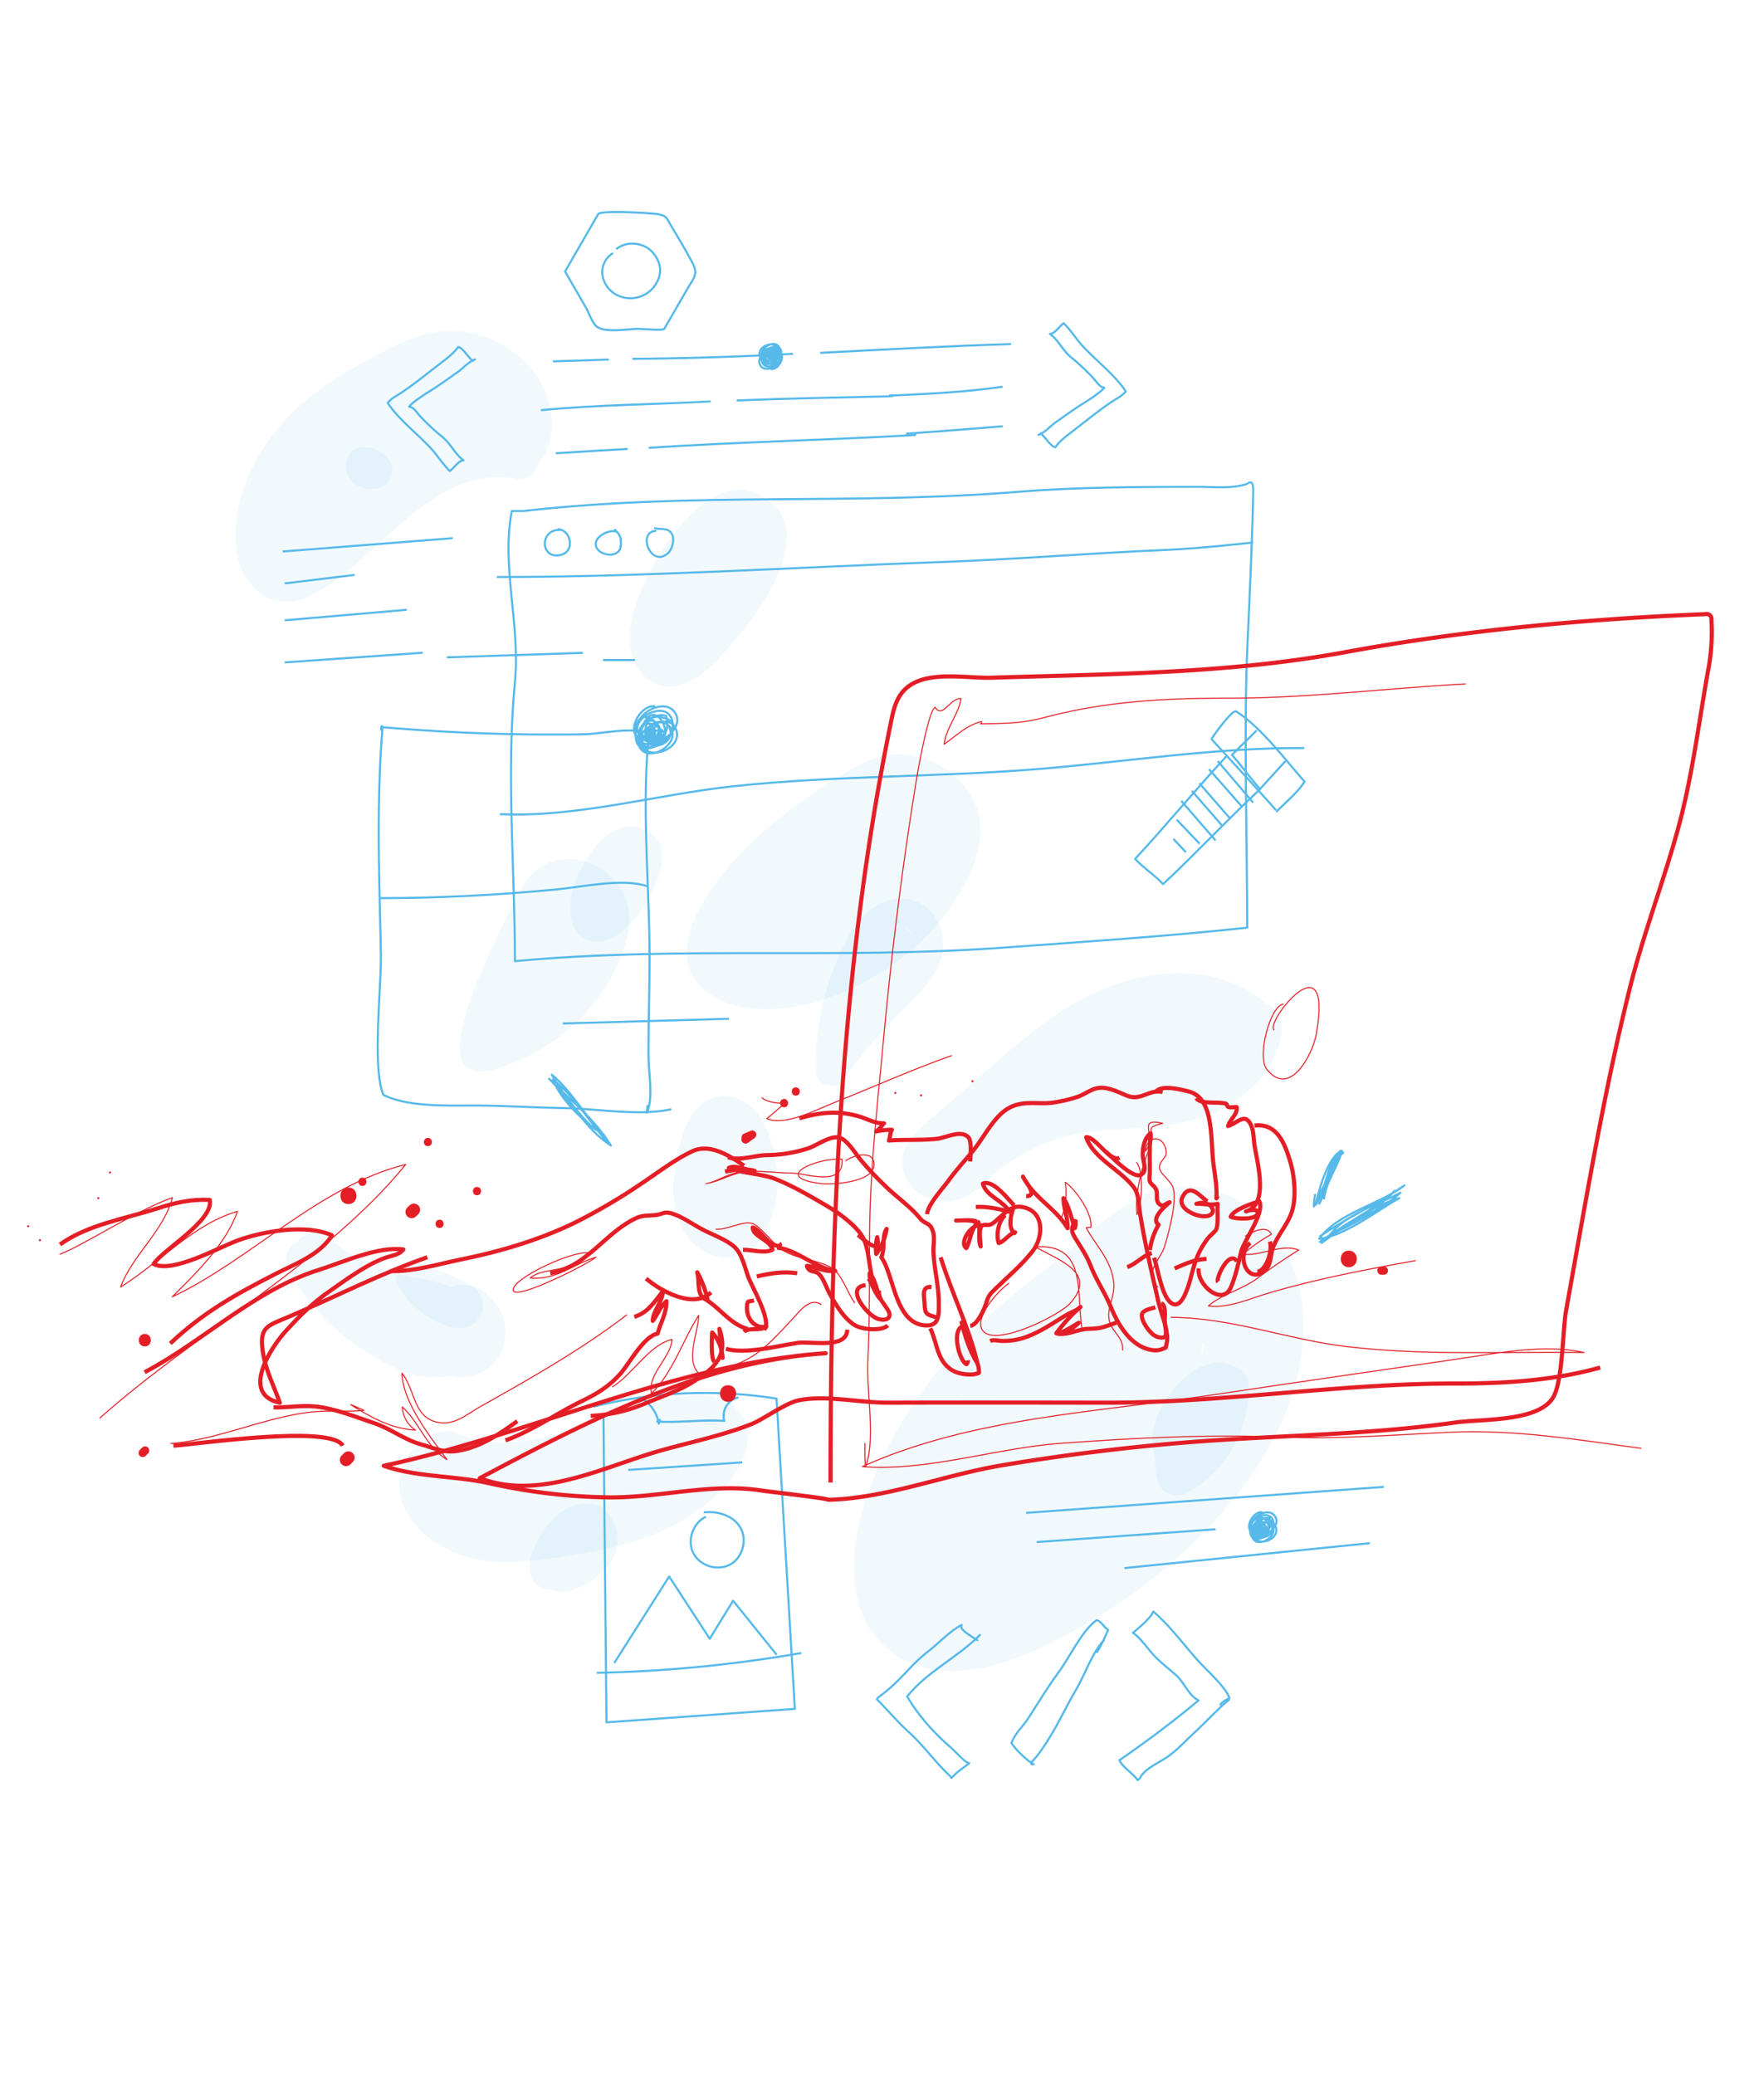 <svg xmlns="http://www.w3.org/2000/svg" viewBox="0 0 850 1000"><defs><style>.cls-1{fill:#56b9e9;opacity:0.08;}.cls-2,.cls-3,.cls-4{fill:none;stroke-linejoin:round;}.cls-2{stroke:#56b9e9;}.cls-3,.cls-4{stroke:#e41e26;}.cls-3{stroke-linecap:round;stroke-width:0.5px;}.cls-4{stroke-width:2px;}.cls-5{fill:#e41e26;}</style></defs><title>Artboard 1 copy 3</title><g id="BG"><path class="cls-1" d="M626.91,624.77c-2.63-16.44-10.8-32-24.11-42.23s-31.49-14-47.58-8c-15.85,6-28.67,18-41.28,28.93-1.93,1.67-3.85,3.36-5.76,5-38.54,27.68-71.41,62.61-88.77,107.88-10.2,26.61-14.9,64.17,13.24,81.8,27.86,17.45,64.8-.75,89.81-15.05,28.41-16.25,54.28-38,74.38-63.87C617.72,692.43,632.45,659.41,626.91,624.77Zm-48.43,30.14c.47-2.6.86-5.24,1.16-7.9a10.46,10.46,0,0,0,.74.75C579.86,650.17,579.22,652.57,578.48,654.91ZM607,647.25l-.17-.22c.17-1.12.32-2.24.44-3.36C607.17,644.86,607.08,646.05,607,647.25Z"/><path class="cls-1" d="M609.73,483.62a16.19,16.19,0,0,0-3.25-3c-29.15-20.6-68.07-11.21-95.69,7.06-14.79,9.79-28,21.77-41.39,33.38l-22.46,19.5c-7.77,6.74-15.24,14.61-11,25.72,3.61,9.43,14.5,14.51,24.2,12.21,9-2.14,14.76-9.45,21.67-15a87.58,87.58,0,0,1,40.07-17.58c16.39-2.81,33.36-1.19,49.62-5.43a62.1,62.1,0,0,0,7.12-1.85c18.2-5.9,35-19.92,38.74-39.46C618.57,492.84,616,486,609.73,483.62Z"/><path class="cls-1" d="M367.05,239c-28-15.68-56.24,35.48-61.82,56.2-1.83,6.81-2.57,14.13-.52,20.88s7.32,12.8,14.19,14.38c9.87,2.27,19.33-4.79,26.39-12.05C360.07,303.16,398.74,256.69,367.05,239Z"/><path class="cls-1" d="M601.69,667.68a9.48,9.48,0,0,0-7.26-9.25,14.08,14.08,0,0,0-13.19-.5,9.8,9.8,0,0,0-4.31,1.52c-10.89,6.78-19.28,17.89-21.35,30.73a22.58,22.58,0,0,0,1.07,12,52.94,52.94,0,0,0,1,11.13c1.32,6.49,9.39,8.94,14.69,6A57.92,57.92,0,0,0,601.69,667.68Z"/><path class="cls-1" d="M291.68,728c-.09-.1-.17-.21-.26-.3A9.37,9.37,0,0,0,286,725a15.53,15.53,0,0,0-7.29-.06c-9.9,2.15-17.63,11.55-21.35,21.24a13.55,13.55,0,0,0-2,7.41c-.81,5.25,1.51,10.58,7,12.09A9.23,9.23,0,0,0,265,766c10.32,4,23.35-4.73,29.3-13.3C299.69,744.94,298.07,733.68,291.68,728Z"/><path class="cls-1" d="M354,678.06c-5.85-5.17-14.17-6.33-21.69-5.49-19.81,2.21-38.49,11.08-57.44,16.75-17.36,5.19-37.55,9-54.83,1.37-4.65-2.06-10.07-1.52-13.14,2.76a22.94,22.94,0,0,0-13.52,15.39c-5.14,18.29,11.2,33.75,26.61,39.79,17.41,6.83,36.59,3.73,54.5,1,17.25-2.65,34.39-6.5,50-14.56,13.95-7.19,28.63-19,34.38-34.08C361.85,693,360.48,683.83,354,678.06Z"/><path class="cls-1" d="M127.09,287c7.54,4.52,15.81,3.4,22.53.09,17.74-8.74,31.77-25.25,47.32-37.95,14.23-11.62,31.7-22.41,50.93-18.37,5.19,1.08,10.06-1.23,11.25-7.38,5.19-5.18,7.54-13.67,6.6-22.89-2.42-23.89-23.88-37.78-40.74-40.45-19.06-3-35.83,6.6-51.57,15.43-15.14,8.5-29.71,18.42-41.18,33-10.26,13-19.37,31.91-18.79,52.07C113.74,271.15,118.67,282,127.09,287Z"/><path class="cls-1" d="M368.28,541.67c-4.87-9.87-15.85-17.15-26.73-11.76-9.33,4.62-12.51,15.56-14.8,24.91-3,12.38-4.15,26.29,2.34,37.83,6.28,11.2,20.82,18,32.32,10,5.38-3.71,8.45-9.38,10-15.54C377.18,573.19,374.25,553.77,368.28,541.67Z"/><path class="cls-1" d="M236.86,626.15a18.64,18.64,0,0,0-15.5-7,10.81,10.81,0,0,0-4,1,66.76,66.76,0,0,0-16.38-4.36c-15.67-2.39-30.28-8.52-42.31-19-4.72-4.11-11.42-2.77-14.95,1.05-4.54,2.42-7.67,8-4.67,13.87a95.73,95.73,0,0,0,25.56,31.13c10.76,8.59,24.31,17.57,38,20.26a32.36,32.36,0,0,0,14.16-.1,21.54,21.54,0,0,0,19-4C245.52,651.05,246.16,634.69,236.86,626.15Z"/><path class="cls-1" d="M226.84,619.38c-7.33-4.46-16.46-7.16-24.35-10.5-3.5-1.49-7.46-1-9.57,2.51a6,6,0,0,0-.65,1.61,5.86,5.86,0,0,0-.23,7.41,47.64,47.64,0,0,0,17,15.82c6.23,3.32,14.45,6.2,20.39.73C235.15,631.66,233.12,623.2,226.84,619.38Z"/><path class="cls-1" d="M454.3,452.25c-1.33-13.77-14-22.7-27.43-17.94S407,453.58,402.11,465.69a124.07,124.07,0,0,0-8.84,50.86c.26,7.7,10.58,8.83,13.33,3.31a7.6,7.6,0,0,0,.52-.61,267.32,267.32,0,0,1,30.13-34.77C446.22,475.74,455.6,465.76,454.3,452.25Zm-19.6-5.43a5.44,5.44,0,0,1,3.87,1.81,6.52,6.52,0,0,1,1.21,1.81A11.59,11.59,0,0,0,434.7,446.82Z"/><path class="cls-1" d="M302.44,450.47a2.68,2.68,0,0,0,.07-.27c7.34-32.09-37-52-52.08-20.28-5.54,11.64-54.19,98.27-11.25,85.14C271.47,505.18,295.6,479.89,302.44,450.47Z"/><path class="cls-1" d="M189,225.11c-1.83-10.39-23.44-15.53-22.14,1.12.77,9.77,16.89,13.28,21.29,4.26A8.69,8.69,0,0,0,189,225.11Z"/><path class="cls-1" d="M470.82,389.74c-3.41-10.39-12.63-20.1-26.88-24.55-12.9-4-23.84-.36-33.88,5.58-25.65,15.18-48.87,32.84-64.22,53.5-12.36,16.64-26.83,43.56.69,57.36,14.64,7.34,34,5.09,49.49.3a125.07,125.07,0,0,0,39.29-20.88A104.21,104.21,0,0,0,459,435.6c.43-.62.86-1.24,1.27-1.87,7.85-12,13.67-25.66,11.77-38.9A29.11,29.11,0,0,0,470.82,389.74Z"/><path class="cls-1" d="M311,399.86a17.62,17.62,0,0,0-16.21,1c-5,3-8.71,7.71-11.8,12.64-4.87,7.75-8.65,16.62-8.18,25.77.23,4.5,1.68,9.22,5.19,12,4.86,3.9,12.29,2.91,17.43-.61,10.34-7.09,22-25.66,21.61-38.29A13.74,13.74,0,0,0,311,399.86Z"/></g><g id="blue_lines" data-name="blue lines"><path class="cls-2" d="M603.87,236.07c-.15,15.41-1.63,50.7-2.77,74.49-1.86,39-.12,97.5-.12,136.48-36.67,4-79.22,6.86-117.86,9.65-78.68,5.68-156.57-.84-235,6.49,0-44.12-4.24-90.6,0-134.5,2.69-27.49-6.7-56.09-1.48-82.43h5.67c82.44-9.31,156.61-2.66,239.11-9.29,28.59-2.3,56.7-2.27,85.43-2.37,8.12,0,16.46,1.1,24.11-1.41C601,233.18,603.93,230.26,603.87,236.07Z"/><path class="cls-2" d="M239.43,278.07c71.64,0,142.45-4.69,213.87-7.22,36-1.28,72.28-4.33,108.23-5.83,17.92-.75,42.34-3.62,42.34-3.62"/><path class="cls-2" d="M270.22,255.4c-10.23-.83-10.16,14.19-.21,12.07,7.37-1.58,5.2-12.39-1.4-12.47"/><path class="cls-2" d="M296.84,256.16c-3.2-1-9.71,2-9.78,5.92s5.37,5.91,8.55,5,3.76-3.1,3.56-6.24c-.21-3.29-1.11-3.53-3.11-5.82"/><path class="cls-2" d="M316.2,255.83c-9.45.15-2.57,18.42,5.81,10.62,2-1.89,3.13-6.67,1.78-9.06-2-3.58-5.87-1.86-8.56-3"/><path class="cls-2" d="M312,532.59c-.1,1.21-.22,2.43-.37,3.64,3.31-6.6.92-19.17.87-26.68-.12-18.69.74-37.37.44-56.09-.51-32.27-3.66-67.78-.2-99.82-7.46-3.73-22.84.06-31.28.21a938.9,938.9,0,0,1-97.14-3.43c-.69-2.29-1,3.69,0,.42-3,36.09-1.55,72.14-.79,108.21.35,16.83-4.35,54.93,1.19,68.58,13.16,6.42,33.73,4.93,47.72,5.14,13,.18,26,1,39,1.21,16.11.22,36.26,4,52.07.55"/><path class="cls-2" d="M229.25,173.13c-2.87.6-6.33,4.53-8.84,6.27-4.14,2.88-8.22,5.9-12.49,8.58-2.67,1.68-8.82,5.51-10.78,8,2.1.11,3.65,2.75,5,4.24a99.88,99.88,0,0,0,11.14,10.43c4,3.31,5.86,8.09,10.09,11.17-2.33.05-4.61,3.78-6.65,5.17-3.28-3.19-5.95-7.56-9.21-11.07-6.36-6.89-15.64-14-20.69-21.78,1.45-1.94,4.18-3.32,6.28-4.71,6.57-4.33,12.68-9.37,18.91-14.18,3.23-2.48,6.7-5,8.77-8.06,2.44.54,4.86,5.22,7.39,7"/><path class="cls-2" d="M500,209.66c2.87-.6,6.33-4.53,8.84-6.27,4.14-2.88,8.22-5.9,12.5-8.58,2.67-1.68,8.81-5.51,10.77-8-2.09-.11-3.64-2.75-5-4.24A99.79,99.79,0,0,0,516,172.11c-4-3.31-5.86-8.09-10.09-11.17,2.32-.05,4.6-3.78,6.64-5.17,3.28,3.19,6,7.56,9.21,11.07,6.37,6.89,15.65,14,20.69,21.78-1.45,1.94-4.17,3.32-6.28,4.71-6.56,4.33-12.68,9.37-18.91,14.18-3.22,2.48-6.69,5-8.77,8.06-2.43-.54-4.86-5.22-7.38-7"/><path class="cls-2" d="M183,432.81c28.58,0,57.08-1.48,85.33-4.22,12.43-1.2,31.81-5.5,43.39-1.56"/><path class="cls-2" d="M587.8,821.72a9.21,9.21,0,0,1,4.65-3.25c-1.58-5.29-10.9-13.46-15.12-18.15-7.31-8.1-13.24-16.56-21.64-23.73-.82,2.82-7.44,8.4-9.77,10.24,4.32,3.07,7.38,8.26,11.17,12,3.09,3,6.51,5.71,9.76,8.57,3.51,3.1,6.38,10.2,10.71,12-12.12,10.1-25.14,19.88-38.15,28.85,1.25,3.11,6.72,6.51,8.79,9.63a2.46,2.46,0,0,1,1-.79c2.19-4.9,10-7.91,14.33-11.15s8.16-7.47,12.21-11.19c5.77-5.3,10.68-10.93,16.73-15.82"/><path class="cls-2" d="M532.12,790.23c-5.87,6-9.21,16.64-13.74,24.27s-8.14,15.64-12.74,23c-2.71,4.34-5.4,8.5-8.81,11.88,0,.82.45,1.08,1.24.76-2.64-1.06-9.4-7.74-10.71-10.24,1.92-4.83,5.45-7.79,8.21-12C500.33,820.52,504.84,813,510,806c5.62-7.63,11.19-20,18.38-25.24,2.16.36,3.73,3.61,5.61,4.71-1.61,3.49-3.58,8.12-5.61,11"/><path class="cls-2" d="M472.49,787.59c-10.71,10.95-25.68,17.82-35.34,29.9,5,8.92,13.42,18.21,21.21,24.83,2.23,1.9,6.74,7.24,8.7,7.34-1.85,1.51-4.36,3.17-6.14,4.72-.87.76-3.11,3.33-2.47,2.08C451.21,850,445,841,437.57,834.37c-5.34-4.78-9.93-10.47-15-15.45.33-.88,1.09-1.27,1.88-1.88,10.58-8,14-14.52,22.92-21.33,5.23-4,10.28-9.75,16.05-12.65-2,2.44,7.68,6.92,7.71,7.7"/><path class="cls-2" d="M240.87,392.32c36.86,1.8,76-9.52,112.37-13.41,49.42-5.3,99-4.3,148.33-8.42,41.94-3.5,84.66-10.33,126.89-10"/><path class="cls-2" d="M395.18,170.05c30.48-1.6,61.6-3.31,92-4.24"/><path class="cls-2" d="M304.73,172.92c25.33-.19,51.87-1,77.37-2.41"/><path class="cls-2" d="M266.42,174.14l26.94-.86"/><path class="cls-2" d="M428.38,190.65c18.22-.8,36.77-1.65,54.74-4.29"/><path class="cls-2" d="M355,193c25.08-1.05,50.17-1.45,75.27-2.06"/><path class="cls-2" d="M260.64,197.67c27.48-2.68,54-2.68,81.81-4.24"/><path class="cls-2" d="M436.6,209c15.55-1.1,31.09-2.27,46.62-3.61"/><path class="cls-2" d="M312.59,215.79c43.16-2.82,86-3.68,128.75-6.18"/><path class="cls-2" d="M267.78,218.43q17.31-1.12,34.65-2.08"/><path class="cls-2" d="M136.24,265.76l81.91-6.42"/><path class="cls-2" d="M137.16,281.15l33.71-4.1"/><path class="cls-2" d="M137.16,298.93,196,293.85"/><path class="cls-2" d="M137.17,319.22l66.54-4.67"/><path class="cls-2" d="M215.31,316.78l65.55-2.17"/><path class="cls-2" d="M290.53,318.08H306"/><path class="cls-2" d="M271.23,493.21l80-2.26"/><path class="cls-2" d="M494.43,729.05l172.39-12.53"/><path class="cls-2" d="M499.54,743.11l86.2-6.16"/><path class="cls-2" d="M541.84,755.65l118.24-12"/><path class="cls-2" d="M319.74,104a11.16,11.16,0,0,0-2.64-.78c-2.29-.45-27.66-2.13-28.88,0l-15.94,27.61q5.06,8.73,10.1,17.48c1.34,2.33,3.13,7.59,5.27,9.15,4.19,3.05,15.27,1,20.15,1,1.18,0,11.75.95,12.29,0l11.31-19.58c2.7-4.68,5.1-6.65,2.5-11.7-3.26-6.36-7-12.45-10.65-18.59C321.67,105.84,321.23,104.68,319.74,104Z"/><path class="cls-2" d="M295.41,122a10.61,10.61,0,0,0-5.16,10.13,13,13,0,0,0,6.37,9.69,14.47,14.47,0,0,0,17.65-2.62c5-5.61,5.11-12.07.1-17.68-4.3-4.81-12.48-5.54-17.45-1.44"/><path class="cls-2" d="M591.28,364.1c-14.84,16-29.47,33.78-44.31,49.8,4,4.43,9.46,7.75,13.46,12.17h0c15.86-14.8,30.9-31,46.75-45.77-4.74-5.36-9-11.41-13.79-16.77"/><path class="cls-2" d="M603.82,386.75l-17.05-20"/><path class="cls-2" d="M598.59,388.89l-16-18.19"/><path class="cls-2" d="M592.7,394.43l-14.77-17"/><path class="cls-2" d="M589.06,398.08l-14.78-17"/><path class="cls-2" d="M585.7,405l-16.48-19.06"/><path class="cls-2" d="M578.08,406.61,567,395"/><path class="cls-2" d="M571.42,410.69l-6-6.42"/><path class="cls-2" d="M615.25,391c.27-.28-28.88-31.95-31.45-34.79-.24-.26,10-14.51,11.82-13.4,12.15,7.59,25.12,25.13,33,33.83C625.15,382.15,619.76,386.31,615.25,391Z"/><path class="cls-2" d="M619.44,366.74l-12.87,14.09"/><path class="cls-2" d="M605.22,352.51l0-.23L593.5,363.9"/><path class="cls-2" d="M290.79,682.48,292.25,830,383,823.5,374.17,674a220.65,220.65,0,0,0-88.37,3.9"/><path class="cls-2" d="M304.43,676.22l5.94-1.56a17.49,17.49,0,0,1,7.08,11.44l.6-2.26"/><path class="cls-2" d="M316.23,685c10.71.76,22.06-1,32.77-.26a9.13,9.13,0,0,1,6.9-11.34"/><path class="cls-2" d="M287.53,806.14a652.17,652.17,0,0,0,98.61-9.55"/><path class="cls-2" d="M296,801.38l26.45-41.66,19.54,30,11.27-18.33,21,26.07"/><path class="cls-2" d="M340.13,730.92c-6.28,2.93-9.2,11.46-6,17.63s11.82,8.73,17.85,5.31,8.26-12.15,4.61-18c-3.49-5.63-10.87-7.76-17.45-7.06"/><path class="cls-2" d="M302.74,708.35l54.94-3.63"/><path class="cls-2" d="M315.7,340.42c-7.54-1.47-16.4,15.5-4.09,16.31,18,1.18-4.44-22.79-5.41-3.91-.41,7.95,8,10.47,11.45,3.06,1.91-4.1-1.57-11.64-6.66-7.29-4.44,3.79-.09,9.41,4.89,7,5.6-2.65-.05-7.79-4.18-6.72-1.25,3.13-1,5.38,1.3,7.71,3.66-1.56,4.77-2.91,4.31-6.75-4.34.72-6,4.67-2.39,7.42,2.11-1.88,3.51-2.32,4.26-5.43-1.36,1.46-2.71,1.9-3.74,4.4.58.2-2.71-.84-2.51-.79.45-.5,2.29-3.23,2.75-3.67a15.38,15.38,0,0,0-3.72,3.7,15.29,15.29,0,0,0,2.62,0c.55-4,.65-3.91-3.28-4.4-.69,3.58-.39,5.05,2.52,6.43,3-3.59,2.28-7.65-2.19-9.33-3.24,2.37-3.46,6.46-1.63,10.09,20.39,4.76,6-26-.41-8-4,11.33,15.6,9.48,11.38-5.25-5.1-1.87-14.68,4.08-13,10.68,2.38,9.16,16,2.32,16.17-5.52.36-16.88-27.79-1.55-12.48,6.89,5.71,3.15,16.67-5.48,14.43-11.87-3.21-9.17-16.86-3.54-18.84,3.68-7.4,26.89,33-.15,10.5-3.32-7.09-1-13.46,8.83-8.16,14.81,5,5.68,18.34.27,16.48-7.78-2.75-11.94-23.77,1-17.1,8.61,4.93,5.63,17.27-2.39,14.82-9s-11.52-4.59-11.83,2.24c-.39,8.71,12.85,4.57,11-2.79-1.84-7.11-13.58-3.16-11.1,3.88,2.09,5.94,8.24,1.16,8.22-3-4.09-.37-5.31-1.28-7.37,2.38a11,11,0,0,0,7.73-1.2"/><path class="cls-2" d="M608.32,728.76c-4.76-.93-10.36,9.79-2.58,10.3,11.33.75-2.81-14.39-3.42-2.47-.26,5,5.06,6.61,7.23,1.94,1.21-2.59-1-7.36-4.2-4.61-2.81,2.39-.06,5.94,3.09,4.45,3.53-1.68,0-4.92-2.65-4.25-.79,2-.6,3.4.82,4.87,2.32-1,3-1.84,2.73-4.26-2.75.46-3.77,2.95-1.51,4.68,1.33-1.18,2.21-1.46,2.68-3.43-.85.93-1.71,1.2-2.36,2.78.37.13-1.71-.53-1.58-.49.29-.32,1.44-2,1.73-2.32a9.59,9.59,0,0,0-2.34,2.33,9.09,9.09,0,0,0,1.65,0c.35-2.55.41-2.47-2.07-2.78-.43,2.26-.25,3.19,1.59,4.06,1.88-2.26,1.44-4.83-1.38-5.89-2,1.49-2.18,4.08-1,6.37,12.87,3,3.8-16.4-.26-5-2.56,7.15,9.85,6,7.19-3.32-3.23-1.18-9.28,2.58-8.19,6.75,1.51,5.78,10.11,1.46,10.21-3.49.23-10.66-17.55-1-7.87,4.35,3.6,2,10.52-3.46,9.11-7.49-2-5.8-10.65-2.24-11.9,2.32-4.68,17,20.82-.1,6.63-2.1-4.48-.63-8.5,5.58-5.15,9.35,3.18,3.59,11.58.17,10.41-4.91-1.74-7.54-15,.64-10.81,5.44,3.12,3.55,10.91-1.51,9.36-5.7s-7.27-2.9-7.47,1.41c-.25,5.5,8.12,2.89,6.92-1.76-1.16-4.49-8.57-2-7,2.45,1.32,3.75,5.21.73,5.2-1.91-2.59-.24-3.36-.81-4.66,1.5a6.93,6.93,0,0,0,4.88-.76"/><path class="cls-2" d="M371.41,177.82c4,.77,8.66-8.19,2.16-8.62-9.48-.63,2.35,12,2.86,2.06.22-4.19-4.23-5.52-6.05-1.61-1,2.16.83,6.15,3.52,3.85,2.35-2,.05-5-2.58-3.72-3,1.4,0,4.12,2.21,3.55a3.35,3.35,0,0,0-.69-4.07c-1.93.82-2.52,1.54-2.28,3.56,2.3-.38,3.15-2.46,1.27-3.91-1.12,1-1.86,1.22-2.25,2.87.71-.78,1.43-1,2-2.33-.3-.1,1.43.44,1.33.42-.24.26-1.21,1.7-1.45,1.93a8.25,8.25,0,0,0,2-2,8.07,8.07,0,0,0-1.39,0c-.29,2.14-.34,2.07,1.74,2.33.36-1.89.2-2.67-1.33-3.4-1.58,1.9-1.21,4.05,1.16,4.93,1.7-1.25,1.82-3.41.86-5.33-10.78-2.51-3.19,13.71.21,4.21,2.14-6-8.24-5-6,2.77,2.69,1,7.76-2.15,6.85-5.64-1.26-4.83-8.46-1.22-8.55,2.92-.18,8.91,14.68.82,6.59-3.64-3-1.66-8.8,2.89-7.62,6.27,1.7,4.84,8.91,1.87,10-1.94,3.91-14.21-17.42.08-5.55,1.75,3.74.53,7.11-4.67,4.31-7.82-2.66-3-9.69-.15-8.71,4.11,1.46,6.3,12.56-.54,9-4.55-2.61-3-9.13,1.26-7.83,4.77s6.08,2.42,6.25-1.19c.21-4.59-6.79-2.41-5.79,1.48s7.17,1.67,5.86-2c-1.1-3.14-4.35-.61-4.34,1.6,2.16.2,2.81.67,3.9-1.26a5.88,5.88,0,0,0-4.09.63"/><path class="cls-2" d="M635.77,596c13.06-9.08,27.79-15.75,41-24.77-12.32,9.37-32,13.17-41.13,25.77,12.49-1.43,27.45-13.33,38.62-19.63-12.05,3.12-27.32,14.11-37.38,21.6,10.47-9.84,24.61-15.16,35.17-25.09-7,7.72-22.1,16.42-31.46,21.66,7.22-10.5,23.24-14.74,34.22-20.79C663.75,585,648,589.48,636,598.46c10.34-7.3,23.87-15.88,34.91-20-7.78,5.07-26.41,16-30.12,16.07"/><path class="cls-2" d="M294.16,551.71c-7.82-12.62-19.32-21.54-29.59-31.88,10.4,10.37,17.19,23.94,29.78,32.2-9.82-10-16.56-23.13-27.87-31.71,3.67,9.82,15.52,21.11,24.55,26.55-9.22-9-15.25-20.65-25.15-29,4.35,8.05,17.48,25.13,22,26.84"/><path class="cls-2" d="M633.9,580.8c1.35-6.64,6.12-24,12.76-26.2-2.13,7.85-7.66,14.82-8.65,23,.79-6.89,3.57-17.66,9.23-22.13-6.71,5.41-7.4,17.06-11.52,24.58,4.13-8,4.45-18.55,10.22-25.52-1.84,9.42-9.61,16.88-11.86,26,4.79-7,5.57-19.66,10.54-24.52-4,8.23-6.79,17.62-11.53,25.41a33.18,33.18,0,0,1,.68-6.06"/></g><g id="thin_lines" data-name="thin lines"><path class="cls-3" d="M28.91,604.41c11.38-4.33,37-21.23,54.19-27.28-4.31,16.29-19.28,27.64-25,43.1,18.61-11.55,35.12-30.39,56.31-36.46-5.32,15.4-19.71,29.61-31.41,41.17,38.08-17.94,70.69-53.45,112.5-63.78-38.08,46.9-102,81.64-147.38,122.2"/><path class="cls-3" d="M416.79,695.64a108.34,108.34,0,0,0,.25,11.27c5.08-13.12.37-36.26,1.13-51.21,1.07-21.09.63-42.19.88-63.34.35-30.72,3.93-61.69,6.75-92.18,3.87-41.8,9.08-83.31,15.86-124.86,1.13-6.89,5.94-33.14,8.92-34.45,3.76,5.53,7.11-4.51,12.48-4.23-1.26,7.93-7.21,14.06-8.09,22,5.83-4.15,10.89-9.17,17.94-10.94.23.59,0,1-.57,1.1,11-.1,19.82-.1,30.8-3,30.17-8,58.52-9.34,89.59-9.36,37.8,0,75.6-4.8,113.35-6.84"/><path class="cls-3" d="M618.39,483.91c-6.16.55-13,25.25-7.87,31.54,11.21,13.8,22.12-7.77,23.74-17.07,8.22-47.15-24.56-6.05-20.38-2.08"/><path class="cls-3" d="M564.33,634.82c29.31.18,55.58,10.64,84.6,14.1,38,4.52,76.21,2.31,114.38,2.86-19.28-4.32-42.28.39-61.54,3.21-38.67,5.66-77.36,11.14-116,17-56,8.49-117.82,11.06-170.25,34.78,31,2.47,64.55-9,95.57-11.23,35-2.56,70.95-4.42,106.05-3,27.51,1.06,53.54-1,80.87-2.31,31.59-1.51,61.54,3.5,92.69,7.71"/><path class="cls-3" d="M301.91,633.7c-21.31,16.41-47,31-70.4,44.1-6,3.38-11.8,8.67-19.22,7.82-13.3-1.52-11.9-15.6-18.61-23.88.5,14.3,13.47,30.3,21.66,41.64-10.11-6.26-13.28-18-21.49-25.37a14.3,14.3,0,0,0,6.35,11.15c-11.83-.64-21.46-6.18-31.22-12.26,2.13.79,4.33,1.82,6.41,2.74-8.7.91-17.6-.17-26.39.93-22.65,2.84-44,13.25-66.7,15.07"/><path class="cls-3" d="M274,610.05c-5.78,2.6-13.79,1.83-18.56,5.8,12.86,1.22,21.14-6.93,31.73-10-4.41,3.57-38.84,20.95-39.86,16-1.19-5.71,31.54-20.86,37.67-17.76"/><path class="cls-3" d="M295.16,668.33c9.66-6,17.61-20.27,28.67-22.86-.64,9.09-11.92,16.59-9.91,26.06,10.38-10.15,15-25.62,22.76-37.67-.17,8.47-7,22.34.71,28.56"/><path class="cls-3" d="M511.4,587.24a34.55,34.55,0,0,0,1.9-17.47c4.84,3.08,13.3,15.23,12.33,21.59-.74.28-1.49.09-2.21.32,4.85,8.93,11.72,15.08,13.19,25.82.81,6-2.13,10.53-2.34,15.74-.35,8.32,7.06,9.84,6.69,17.35"/><path class="cls-3" d="M395.67,628.63c-5.4-3.49-9.95,2.83-13.54,6.69-7.85,8.39-15.86,17.88-27,22"/><path class="cls-3" d="M345,592.31c5.41.55,13.22-4.41,17.82-2.59,4,1.58,10.05,10.28,15.05,13.18,7,4.05,16.67,4.29,22.9,8.12,4.93,3,7.59,12,11,16.76"/><path class="cls-3" d="M355.13,565.28c-3.58-.08-9.94,4.38-15,5.1,7.11-1.07,13.37-5.61,20.85-5.92,6.47-.26,13.71.78,20.42.82,6.49,0,25.6,7.2,24.29-6.69-11.95-.79-34.63,8.77-10.1,11.78,5,.61,27.29-.39,25.49-10.34-1.07-6-10.92-2.86-13.57-.67"/><path class="cls-3" d="M547.72,560.21c3.2,4.09,2.9,19,.14,25.14-1.11-10,2.21-23,6.12-32,4.16-9.52-4.28-9.17,6.25-12.06-13.23-2.83-2.13,6.29-8.35,13.5.9-8.68,9.9-7.57,10.09,1,0,2.25-3.69,3.89-3.23,7.33.35,2.56,5.65,6.06,6.59,9.46,1.86,6.78-2.15,21.26-4.1,27.93-1.75,6-10.87,14-3.38,19.6"/><path class="cls-3" d="M600.09,595.69c3.87-2.4,10.37-5.46,12.55-.9a83.83,83.83,0,0,0-13.6,9.52c7.9,1.39,18.2-5.25,26.73-1.94-6.76,4.24-13.39,8.77-19.77,13.54-7.33,5.48-17.08,7.7-23.74,13.43,9.29,1.26,19.45-3.32,28-5.89,23.36-7,47.72-11.63,71.71-15.94"/><path class="cls-3" d="M486.05,618.49c-4.73,3.15-17.17,16.69-12.45,22.81,6.17,8,36.84-7.46,42-13.17,13.17-14.58-4.26-20.33-16.74-27.25,25.43-1.85,19.49,22.55,22.67,40.42"/><path class="cls-3" d="M367.24,529c1,1.39,6.85,3.23,11.11,2.34-2.82,2.69-5.82,5.3-8.89,7.73,9,3.67,23.38-4.09,32.6-7.75,18.85-7.51,37.25-15.84,56.4-22.6"/></g><g id="main_lines" data-name="main lines"><path class="cls-4" d="M188.71,612.54c10.59.24,23.3-3.55,33.75-5.68,18.43-3.74,37-9.2,54-17.4a280,280,0,0,0,32.81-19.23c7.61-5.08,16.15-11.64,24.4-15.47,8.47-3.92,18.08,2.3,24.86,7"/><path class="cls-4" d="M265.14,613.57c10.68-2.12,17.05-7.66,25.22-14.91,4.71-4.16,9.69-8.45,15.32-11.26,4-2,5.82-1.4,10.37-1.89,3.51-.38,3.61-1.89,7.65-.74,4.65,1.33,10,5.15,14.31,7.47,4.75,2.57,11.8,5,15.76,8.52s5.19,10.55,7.1,15.4c1.59,4,11.26,20.92,7.37,24.56"/><path class="cls-4" d="M360.36,640.47c-8.7-2.46-13.18-10-20.84-14.59-3.93-2.35-2.34-8.38-3.55-12.76a48.07,48.07,0,0,1,5.09,13.79"/><path class="cls-4" d="M311.31,616.13c7.23,6.15,23,14.83,31.29,6.67"/><path class="cls-4" d="M305.66,634.6c6.87-2.19,9.69-7.36,13.77-12.34-.19,5.15-4.87,9.57-4.9,14.27,2.41-3.18,3.56-6.74,6.6-9.49.14,5.73-2.87,10.31-4.27,15.64-6.61,1.14-13.74,14.55-17.76,19.12-5.47,6.22-11.2,9.73-18.59,13.31-12.61,6.11-23.65,14.22-36.92,19"/><path class="cls-4" d="M131.77,678.2c6.71.23,13.28-1.1,20-.43,9.7,1,19.46,5,28.64,8.09,8.15,2.74,14.18,7.89,22.46,10.18,6.47,1.79,10.81,4.25,17.64,3.14,11.08-1.81,19.87-7.92,28.75-14.31"/><path class="cls-4" d="M284.63,682.31a74.89,74.89,0,0,0,25.26-5.58c8.13-3.5,17.09-6.34,24.55-11.09,10.13-6.45,16.58-12.56,12.2-25.24.56,4.6.51,9.59,1.53,14a19.34,19.34,0,0,0-5-12.27c-.19,3.36-.57,12.72,1,14"/><path class="cls-4" d="M364.66,615.11c6.84-1.55,12.49-2.52,19.49-1.54"/><path class="cls-4" d="M349.78,650c9.66,2.69,24.56-1.35,34.67-2.88,6.1-.93,23.68,3.18,23.81-6.35"/><path class="cls-4" d="M358,602.28c4.38-.14,10.53,2,14.27-.09-1.14-4.7-9.71-6.36-9.54-10.69,4.34,1.63,7.68,9.42,12.72,8.82.57-.22.57-.59,0-1.11"/><path class="cls-4" d="M418.62,616.13c1.76,3.07,3.17,7.29,5.54,9.86-1.39-4.15-5.57-7.78-5.1-12.43,2,2.24,2.79,5.38,3.68,8.21-4.47-7.91-3.14-16.27-6.28-24.11-2.33-5.85-11.74-12.86-17.43-16.19-7.82-4.57-16.92-10-25.35-13.29-7-2.74-16.13-2.68-22.46-5.4,3.07-1.54,8.9,1.24,12.42,1.44-4.31-1.28-9.86-.52-14.3.34"/><path class="cls-4" d="M374.4,601.26c9.31.69,18.59,10,28.11,11.17-5.08.67-8.89-1.9-13.7-2.41.95,3.5,3.76,2.09,5.61,3.75,2.44,2.19,3.62,6.53,5.21,9.38,3,5.44,7,12.35,12.48,15.58,3.43,2,12.8,2.86,15.65,0"/><path class="cls-4" d="M417.07,619.34c-10.22,1,1,14.94,6.31,16.33,1.87.49,4.73.65,5.24-1.69.31-1.43-1.24-3.42-2-4.52-1.83-2.79-3.24-4-3.1-7.59"/><path class="cls-4" d="M350.81,557.65c5.32,2,13.11-1,18.79-1a66.74,66.74,0,0,0,19.3-3.09c4.42-1.29,11-6.49,15.51-5.35,3.72.93,7.75,7.6,10,10.36a158.18,158.18,0,0,0,12.81,13.58c4.9,4.73,11.77,9.65,15.92,14.76,2.8,3.45,4.93,1.9,6.39,6.45,1,3.11.1,6.92.26,10.19.41,8.49,2.57,15.81,2.58,24.41,0,4.87.47,10.75-5.63,10.77-15.49.07-15.81-24.16-22.07-32.84,2-4.59.05-9.69,2.55-13.68a27.85,27.85,0,0,1-5,12.06,23.83,23.83,0,0,1,.47-8.07c1.92,9.4-7,.63-9.26-1.08"/><path class="cls-4" d="M448.27,640.12c3.59,7.47,3.16,17.08,12.14,21,2.18.95,7.41,1.75,9.81.95,1.93-.65,1.55.09,1.42-2.36s-1.91-4.82-2.88-6.94c-2.3-5-3.28-10.65-5.36-15.49,1.4,6.4,4.05,14.17,7.61,19.74-4.27-17.91-12.42-33.78-17.74-51.11"/><path class="cls-4" d="M464.43,639c-6.24,1-2.35,16.64,1.27,18.41a2.18,2.18,0,0,0,.65-1.87"/><path class="cls-4" d="M488.67,580.87c-3-3-10.12-12.59-15.05-10.5,1.33,6,10.28,8.44,12.72,13.57-5.18-1.4-10.73-2.63-16.14-2.3"/><path class="cls-4" d="M446.73,585.1c.46-4.76,7.22-11.92,10.18-16,3.67-5,7.78-9.59,11.76-14.32,5.35-6.36,10-16.61,17.39-20.78s14.61-1.39,22.49-2.83a72.46,72.46,0,0,0,10.67-2.59c2.91-1,5.69-3.12,8.67-4,5.13-1.47,10.51,1.59,15.33,3.48,6.63,2.6,10.35-3.24,17-1.84"/><path class="cls-4" d="M532.91,555.09c2.92,2.41,12.92,13.18,16.92,11,3.29-1.77.8-6.52.8-9.54,0-3.66.8-8.2,3.8-10.39-.59,6.28-.35,12.61-.36,18.91,0,.9-.38,3.23,0,4.22.61,1.62,2.19,2.1,3,3.92,1,2.14-.55,5.45,1.72,7.17,2.08,1.56,2.51-.42,4.81-1-2.2,1.86-9.33,7.93-5.33,10.82a33.69,33.69,0,0,0-4.2,12.22"/><path class="cls-4" d="M581.77,578.94c-3.31-2.13-8.25-9.21-11.88-2.3-2.82,5.38,5.37,9.22,9.79,9.47,8.17.47,4.87-8.54-3.21-6,3.43-.18,7,.94,10.28,0-.35,3.34.49,9.71-.73,12.38-.44,1-3.11,3.12-3.88,4.13-3.88,5.07-5.55,9.08-7.26,15-1.19,4.08-4.12,18.26-9.24,16.92-3.38-.88-5.38-7.14-6.2-9.95-1.77-6-1.57-6.54-3.29-12.51"/><path class="cls-4" d="M494.44,576.44c6.23-.08-.91-7.4-1.5-9.43,5.23,10.36,15.81,15.23,21.46,24.85.27-4.75-1.92-9.55-1.93-14.44,2.63,3.79,3.83,10,5.45,14.42a6.46,6.46,0,0,0,.31-3.41c-2,2.89-2.18,4.64-.55,7.44,2.8,4.79,5.69,8.6,7.76,13.91,2.7,6.93,7,13.18,9.87,20.15,3.38,8.35,9.58,19,19.5,20.59a9.09,9.09,0,0,0,5-.32c2.46-1,1.74-.26,2.36-2.88,1.29-5.42-2.71-14.32-3.92-19.67-3.24-14.29-6.54-28.19-8.87-42.65-.68-4.18-.49-9.37-3-12.76-6.26-8.4-19.49-14-23-24.21,4.66-.34,11.25,12.1,16.11,9.94"/><path class="cls-4" d="M470.59,588.56c-3-.88-6.75-.38-9.89-.38,3.45,0,9.21-.8,11.46,2.24-4.38-.3-10.11,8.53-6.53,11.06,2.14-3.9,2.14-9.58,5.79-12.56,1.22,3.7-.43,8.07,1.12,11.75,0-2.45-1.31-8.55.78-10.12.7-.53,2.9-.07,3.82-.39,1.6-.58,2.59-1.78,3.83-2.84,3.63-3.09,6.6-6.57,11.55-5.69,10.9,1.94,10.38,14.35,5.16,21.14s-12.07,12.47-18,18.27c-2.63,2.56-3.31,3.15-4.44,6.81-.93,3-4.18,10.57-7.71,11.11"/><path class="cls-4" d="M477.13,646.27c1.59-.85,3.36-.15,5.73-.08a32.26,32.26,0,0,0,13.44-2.61c6.58-2.71,11.69-6.43,17.74-10,2.15-1.28,4.74-2,6.6-3.79A77.79,77.79,0,0,0,509,642.51c3.15,1.16,8.64-2.9,10.81-5.08-3.25,1.93-6.61,4.14-10,5.31,4.19.68,8.92-1.8,13.16-2.25,2-.21,4.16-.14,6.18-.44,3.13-.47,5.86-1.76,8.76-2.63"/><path class="cls-4" d="M557.15,525.85c3-3.11,11.81-.82,15.49.09,5.79,1.43,8.36,6.33,9.68,11.79,1.93,8,1.4,16.29,2.53,24.35.73,5.15,1.64,10.49,1.28,15.42l.64-1.25"/><path class="cls-4" d="M577.56,611.26c-.88,8,11.55,18.53,15.58,9,2.22-5.23,3.66-11.71,4.79-16.63,1.36-5.89,11.64-19,8.87-24.74-3.38,1.05-12.51,4-13.77,7.47,1.68,1,12.57,1.8,13-1.71.28-2.52-4.33-1.41-5.65-.87,11.15-3.27,5.47-23.36,4.12-31.71-.51-3.2-.3-7-1.73-10-2.9-6.11-6.33-.93-11,.57.84-3.24,4.72-5.67,4.11-9.15-1.11,0-2.89.36-3.91,0-.78-.28-.84-1.52-1-1.56-4-1.33-12,.6-14.61-2.69"/><path class="cls-4" d="M605.9,612.93c4.44-.87,7.39-10.44,6-14.64"/><path class="cls-4" d="M604.47,542.39c10.79-1.21,14.38,8.24,17,16.58,2.39,7.55,3.52,19.13.47,26.52-2.24,5.41-6.32,9.94-8.41,15.38-1.67,4.33-.59,9-4.8,12-8.18,5.76-13.14-8.33-6.32-13.89"/><path class="cls-4" d="M596,607.8c-3.78-5.79-10.39,8.53-9.1,10"/><path class="cls-4" d="M566,611.26c5.44-2.37,9.4-4.24,15.39-4.62"/><path class="cls-4" d="M467.51,559.71c.08-2.67.84-9.68-.82-11.55-3.56-4-11,.23-15.46.66-7.54.73-15.42.27-22.92.8.62-1.3.59-3.94,1.45-5.18a37.2,37.2,0,0,0-7.58.8c1.68-1,2.67-2.89,3.78-3.9-4.18.13-7.69-2-11.65-3.22-10.17-3.07-18.95-2.18-29.13.81"/><path class="cls-4" d="M205.89,605.87c-22.09,7.72-44,18.85-65.62,28.2-11.13,4.81-15.34,4.84-13.71,16.81,1.24,9.06,5.34,16.81,8.28,25.1-19.49-4.11-3.7-27.4,2.79-34.46,6.69-7.29,12.62-13.33,20.87-19.07s16.84-12.28,26.24-16c3.62-1.43,7.29-1.42,9.62-4.33-12.13-1.7-29.22,6.22-40.8,9.86-30.9,9.7-55.47,34.3-83.86,49.3"/><path class="cls-4" d="M28.91,599.72c13.34-9.63,31.78-12.48,47.07-17.44,8.48-2.75,16.16-4.44,25.06-4.07C103.26,588,78.79,602,74,609.11c9,4.77,31.66-8.1,40.48-11.32,12.31-4.5,33.16-8.1,45.52-2.45-6.18,9.56-17.45,13.54-27.1,18.47-19.28,9.87-35,18.63-50.86,33.62"/><path class="cls-4" d="M165.11,696.67c-5.43-10.33-71.86-.52-81.56,0"/><path class="cls-4" d="M400.2,714.41c0-122.48,4.42-246.37,29.17-366.67,1-5,2.21-10.27,5.49-14.22,9.29-11.19,30-6.53,42.79-6.93C534.48,324.82,592,324.64,648,314.31c57.42-10.58,115.29-16,173.59-18.34a2.42,2.42,0,0,1,3.07,2.8,97.69,97.69,0,0,1-1.63,24.54c-4.51,25.2-7.63,51.17-14.4,75.87-7.13,26-16.89,51.27-23.4,77.48-10.21,41.15-17.76,82.89-25.19,124.61q-2.7,15.15-5.41,30.31c-1.67,9.26-1.55,33-5.95,41.3-6.67,12.48-34.19,10.76-47.5,12.64-44.1,6.22-88.19,6.1-132.5,9.83Q525.4,699,482.5,706.18c-27.24,4.57-56,16-83.42,16.55.14-.63-29-3.94-31.44-4.34-24.91-4-49.2,3.43-74.27,3.2a280,280,0,0,1-57.9-6.87c-16.37-3.63-34.87-2.82-50.55-8.37,71.78-15.29,139.72-49.12,212.94-54.23C338.44,656,283.8,684.46,231.18,712.34c29,11,59.84-5.66,87.48-13.41,14.34-4,29.41-7.15,43.27-12.58,5.91-2.32,16.55-10.26,23-11.55,13-2.61,29.09,1.19,42.91,1.15,35.25-.11,70.5-.05,105.75,0,56.49.05,111.91-9.33,168.14-9.23,23.49,0,46.55-1.38,69.34-7.69"/><path class="cls-4" d="M448.89,620.18c-5-.37-3.55,4.27-3.37,8.2.23,4.84.63,5.11,5.9,6.44"/><path class="cls-4" d="M363.29,626.66c-2.91.81-3.21-.27-3.37,3.36-.23,5.11,3.54,10.46,9.29,9.31-3.08,2.33-8.47.06-10.7,2.53"/><path class="cls-4" d="M488.31,582.17c-1.2,3-2.7,9.63.49,12.07,0,.07.42-.53.34-.49-2.93.8-5,4.47-7.89,5.3-1.44-4-.1-10.68,3.12-13.5"/><path class="cls-4" d="M555,603.85c-4.21,1.17-7.53,5.23-11.83,6.76"/><path class="cls-4" d="M556.73,630c-1.85.61-6,1.2-6.48,3.37-.62,3,3.82,9.15,6.36,10.4,1.26.63,3.95,1.45,4.91.19.79-1.06-.26-6.32-.28-7.52,0-2.21.75-7.39-1.7-8.41"/></g><g id="drips"><path class="cls-5" d="M71.32,697.6a2,2,0,0,0-2.82,0l-1.13,1.13a2,2,0,1,0,2.83,2.83l1.12-1.13A2,2,0,0,0,71.32,697.6Z"/><path class="cls-5" d="M170,700.28a3,3,0,0,0-4.24,0l-1.13,1.12a3,3,0,0,0,4.25,4.24l1.12-1.12A3,3,0,0,0,170,700.28Z"/><path class="cls-5" d="M201.55,580.89a3.06,3.06,0,0,0-4.24,0L196.18,582a3,3,0,0,0,4.24,4.24l1.13-1.12A3,3,0,0,0,201.55,580.89Z"/><path class="cls-5" d="M69.78,642.83c-3.86,0-3.86,6,0,6S73.65,642.83,69.78,642.83Z"/><path class="cls-5" d="M167.89,572.26c-5.15,0-5.15,8,0,8S173.05,572.26,167.89,572.26Z"/><path class="cls-5" d="M211.82,587.77c-2.58,0-2.58,4,0,4S214.39,587.77,211.82,587.77Z"/><path class="cls-5" d="M229.84,572c-2.58,0-2.58,4,0,4S232.41,572,229.84,572Z"/><path class="cls-5" d="M206.18,548.35c-2.57,0-2.57,4,0,4S208.76,548.35,206.18,548.35Z"/><path class="cls-5" d="M174.65,567.5c-2.57,0-2.58,4,0,4S177.23,567.5,174.65,567.5Z"/><path class="cls-5" d="M19.23,597.16a.5.5,0,0,0,0,1A.5.5,0,0,0,19.23,597.16Z"/><path class="cls-5" d="M13.6,590.4a.5.5,0,0,0,0,1A.5.5,0,0,0,13.6,590.4Z"/><path class="cls-5" d="M53,564.5a.5.5,0,0,0,0,1A.5.5,0,0,0,53,564.5Z"/><path class="cls-5" d="M47.38,576.88a.5.5,0,0,0,0,1A.5.5,0,0,0,47.38,576.88Z"/><path class="cls-5" d="M431.43,526.2a.5.5,0,0,0,0,1A.5.5,0,0,0,431.43,526.2Z"/><path class="cls-5" d="M468.6,520.57a.5.5,0,0,0,0,1A.5.5,0,0,0,468.6,520.57Z"/><path class="cls-5" d="M443.82,527.33a.5.5,0,0,0,0,1A.5.5,0,0,0,443.82,527.33Z"/><path class="cls-5" d="M393.14,536.34a.5.5,0,0,0,0,1A.5.5,0,0,0,393.14,536.34Z"/><path class="cls-5" d="M377.83,529.59c-2.57,0-2.57,4,0,4S380.41,529.59,377.83,529.59Z"/><path class="cls-5" d="M383.47,524c-2.58,0-2.58,4,0,4S386,524,383.47,524Z"/><path class="cls-5" d="M649.92,602.67c-5.15,0-5.15,8,0,8S655.08,602.67,649.92,602.67Z"/><path class="cls-5" d="M350.81,667.53c-5.15,0-5.16,8,0,8S356,667.53,350.81,667.53Z"/><path class="cls-5" d="M666.82,610.3h-1.13a2,2,0,0,0,0,4h1.13a2,2,0,0,0,0-4Z"/><path class="cls-5" d="M364.18,545.77a2,2,0,0,0-2.73-.71l-3.11,1.32a1.9,1.9,0,0,0-.94,2.06,1.85,1.85,0,0,0,.13,1.66,2,2,0,0,0,2.73.72l3.2-2.31A2.06,2.06,0,0,0,364.18,545.77Z"/></g></svg>